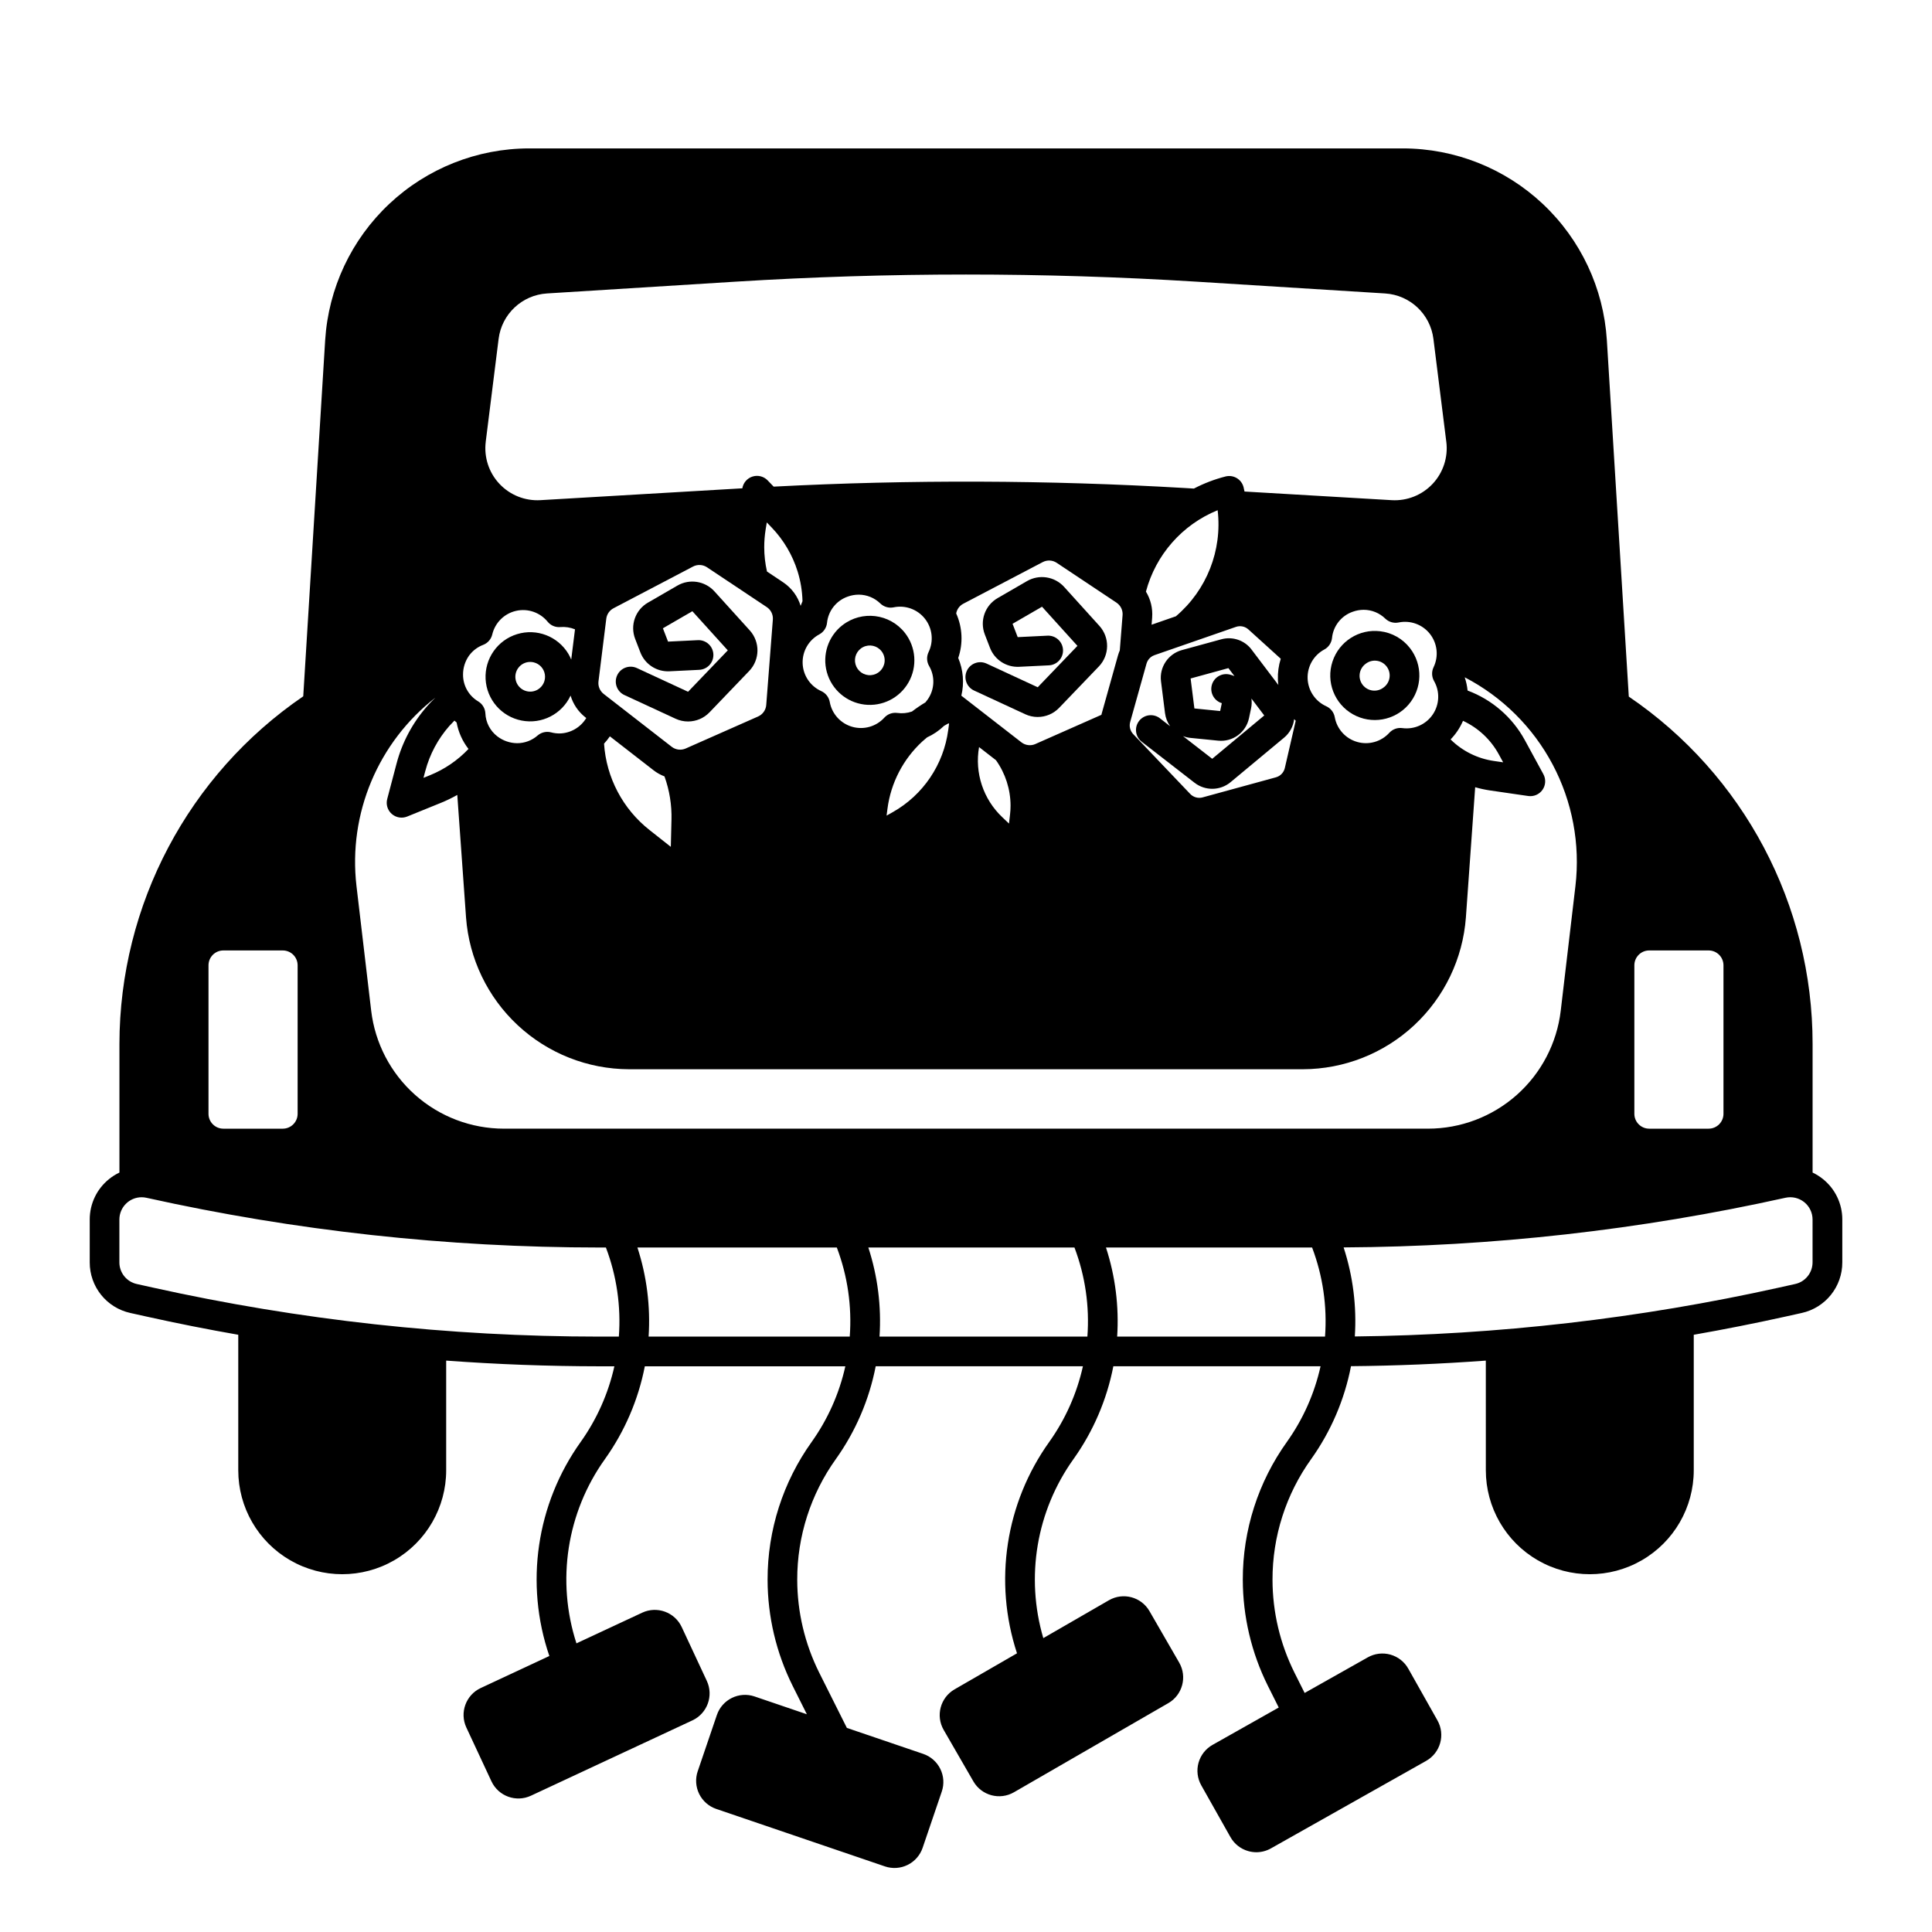<?xml version="1.0" encoding="UTF-8"?>
<!-- Uploaded to: ICON Repo, www.iconrepo.com, Generator: ICON Repo Mixer Tools -->
<svg fill="#000000" width="800px" height="800px" version="1.1" viewBox="144 144 512 512" xmlns="http://www.w3.org/2000/svg">
 <g>
  <path d="m326.34 335.2c2.144 0 4.195-0.871 5.68-2.418l10.527-10.973h0.004c2.848-2.988 2.918-7.664 0.156-10.734l-9.387-10.371c-2.496-2.738-6.562-3.379-9.777-1.531l-7.809 4.519-0.004-0.004c-3.363 1.93-4.809 6.031-3.398 9.645l1.363 3.535c1.215 3.172 4.332 5.203 7.727 5.031l7.844-0.383v-0.004c1.051-0.039 2.043-0.496 2.754-1.27 0.711-0.777 1.082-1.805 1.031-2.856-0.051-1.047-0.52-2.035-1.305-2.738-0.781-0.699-1.812-1.059-2.863-0.996l-7.844 0.383-1.363-3.535 7.809-4.519 9.387 10.371-10.527 10.973-13.559-6.281c-1.977-0.914-4.316-0.055-5.231 1.918-0.914 1.977-0.055 4.316 1.918 5.231l13.562 6.277c1.035 0.48 2.164 0.73 3.305 0.73z"/>
  <path d="m419 334.01c2.144 0 4.195-0.875 5.68-2.422l10.527-10.969h0.004c2.848-2.988 2.918-7.664 0.156-10.734l-9.387-10.375c-2.5-2.734-6.562-3.371-9.781-1.531l-7.809 4.519c-3.363 1.93-4.812 6.031-3.402 9.645l1.367 3.539c1.215 3.168 4.336 5.199 7.727 5.027l7.844-0.383c1.051-0.039 2.043-0.5 2.75-1.273 0.711-0.777 1.082-1.801 1.031-2.852-0.051-1.051-0.52-2.035-1.305-2.738-0.781-0.703-1.812-1.062-2.859-1l-7.844 0.383-1.363-3.539 7.809-4.519 9.387 10.375-10.527 10.969-13.555-6.277h-0.004c-1.973-0.91-4.312-0.055-5.227 1.918-0.914 1.973-0.055 4.312 1.918 5.227l13.555 6.277c1.035 0.484 2.164 0.734 3.309 0.734z"/>
  <path d="m627.07 456.44c-0.836-0.672-1.746-1.242-2.715-1.699v-34.09c0.016-36.855-18.227-71.328-48.707-92.047l-5.816-94.477c-0.871-13.746-6.938-26.645-16.969-36.078-10.035-9.434-23.281-14.699-37.055-14.719h-231.61c-13.773 0.02-27.02 5.285-37.055 14.719-10.031 9.434-16.098 22.332-16.969 36.078l-5.812 94.406c-30.441 20.789-48.668 55.258-48.711 92.117v34.09c-0.969 0.457-1.879 1.027-2.715 1.699-3.266 2.609-5.164 6.562-5.156 10.746v11.328c-0.031 6.465 4.469 12.074 10.789 13.445l4.269 0.949c8.059 1.789 16.16 3.398 24.305 4.82v35.906c0 9.844 5.25 18.938 13.773 23.859 8.527 4.922 19.027 4.922 27.555 0 8.523-4.922 13.773-14.016 13.773-23.859v-29.059c13.523 0.996 27.066 1.5 40.629 1.512l3.945-0.004c-1.605 7.199-4.633 14-8.902 20.008-11.781 16.469-14.883 37.609-8.332 56.77l-18.188 8.488c-3.938 1.84-5.641 6.519-3.809 10.461l6.656 14.27v-0.004c1.84 3.941 6.523 5.644 10.465 3.805l42.805-19.969c3.934-1.844 5.637-6.523 3.801-10.461l-6.656-14.27c-1.844-3.934-6.519-5.637-10.461-3.805l-17.43 8.133c-5.375-16.559-2.57-34.688 7.559-48.844 5.234-7.348 8.836-15.727 10.562-24.582h53.137c-1.598 7.199-4.625 14-8.898 20.008-7.633 10.656-11.73 23.441-11.707 36.551 0.012 9.758 2.285 19.379 6.633 28.113l3.777 7.547-13.867-4.723h0.004c-4.117-1.395-8.586 0.809-9.988 4.922l-5.074 14.902h-0.004c-0.672 1.977-0.531 4.141 0.391 6.016 0.926 1.871 2.555 3.301 4.531 3.973l44.695 15.227c1.977 0.672 4.141 0.531 6.012-0.395 1.875-0.922 3.305-2.551 3.977-4.527l5.074-14.906c0.676-1.977 0.535-4.137-0.391-6.012-0.922-1.875-2.551-3.305-4.527-3.977l-20.23-6.887-7.352-14.684c-3.805-7.641-5.793-16.059-5.805-24.594-0.02-11.469 3.562-22.656 10.246-31.98 5.234-7.344 8.832-15.727 10.551-24.582h54.918-0.004c-1.598 7.199-4.621 14-8.895 20.008-11.637 16.25-14.82 37.078-8.574 56.062l-16.551 9.555c-3.762 2.176-5.055 6.988-2.879 10.754l7.871 13.633v0.004c2.176 3.762 6.988 5.055 10.754 2.879l40.902-23.617v0.004c3.766-2.176 5.055-6.988 2.883-10.754l-7.871-13.633v-0.004c-2.176-3.766-6.988-5.055-10.754-2.879l-17.383 10.035c-4.777-16.211-1.824-33.719 8.008-47.461 5.234-7.348 8.832-15.73 10.551-24.582h54.918-0.004c-1.598 7.195-4.621 14-8.895 20.004-7.637 10.656-11.734 23.441-11.711 36.551 0.016 9.758 2.285 19.379 6.637 28.113l2.887 5.766-17.539 9.898c-1.82 1.023-3.156 2.731-3.719 4.742-0.559 2.012-0.297 4.164 0.727 5.981l7.731 13.715h0.004c1.02 1.824 2.727 3.16 4.738 3.719 0.695 0.195 1.41 0.293 2.129 0.297 1.352-0.004 2.68-0.355 3.856-1.02l41.145-23.195c3.781-2.141 5.121-6.938 2.988-10.727l-7.731-13.715c-1.027-1.82-2.731-3.156-4.742-3.719-2.012-0.559-4.164-0.301-5.984 0.727l-16.738 9.438-2.711-5.41v-0.004c-3.805-7.641-5.793-16.055-5.805-24.594-0.02-11.469 3.562-22.656 10.246-31.977 5.242-7.356 8.84-15.75 10.555-24.617 11.918-0.105 23.824-0.598 35.727-1.477l0.004 29.059c0 9.844 5.25 18.938 13.773 23.859 8.527 4.922 19.027 4.922 27.555 0 8.523-4.922 13.773-14.016 13.773-23.859v-35.906c8.133-1.43 16.234-3.035 24.305-4.82l4.269-0.949h0.004c6.32-1.371 10.82-6.981 10.789-13.445v-11.328c0.008-4.184-1.887-8.137-5.156-10.746zm-49.949-56.625c0-2.176 1.766-3.938 3.938-3.938h15.746c1.043 0 2.043 0.414 2.781 1.152s1.152 1.742 1.152 2.785v39.359c0 1.043-0.414 2.043-1.152 2.781s-1.738 1.156-2.781 1.156h-15.746c-2.172 0-3.938-1.766-3.938-3.938zm-46.891-62.078c0.578-0.855 1.074-1.766 1.484-2.711 4.019 1.863 7.34 4.969 9.469 8.855l1.168 2.141-2.422-0.352c-4.305-0.617-8.305-2.582-11.414-5.621-0.031-0.031-0.059-0.066-0.09-0.098 0.664-0.684 1.27-1.426 1.805-2.215zm-257.51-76.645 3.418-27.281c0.82-6.57 6.199-11.629 12.809-12.043l49.969-3.121c40.684-2.527 81.488-2.527 122.18 0l49.965 3.121c6.613 0.414 11.992 5.473 12.812 12.047l3.414 27.273h0.004c0.504 4.062-0.82 8.137-3.617 11.125-2.801 2.988-6.781 4.578-10.867 4.336l-38.996-2.289c-0.086-0.379-0.156-0.766-0.254-1.145l0.004 0.004c-0.258-1.016-0.906-1.883-1.805-2.418-0.898-0.535-1.973-0.691-2.984-0.43-2.906 0.742-5.715 1.82-8.375 3.203l-2.418-0.145c-36.281-2.125-72.656-2.25-108.95-0.367l-1.582-1.645h0.004c-1.031-1.074-2.586-1.477-4.008-1.031-1.422 0.441-2.473 1.648-2.715 3.121l-53.516 3.141c-4.086 0.238-8.066-1.348-10.863-4.336-2.801-2.984-4.125-7.062-3.621-11.121zm251.32 63.391c1.582 2.773 1.453 6.203-0.332 8.848-1.789 2.648-4.922 4.051-8.086 3.621-1.281-0.176-2.57 0.293-3.441 1.25-2.148 2.363-5.453 3.301-8.52 2.418-3.07-0.879-5.371-3.426-5.938-6.57-0.234-1.273-1.078-2.352-2.258-2.887-2.91-1.312-4.82-4.164-4.934-7.356-0.109-3.188 1.602-6.164 4.414-7.676 1.141-0.613 1.906-1.75 2.051-3.039 0.312-3.188 2.445-5.902 5.469-6.965 0.941-0.344 1.934-0.52 2.934-0.523 2.144 0.008 4.199 0.852 5.731 2.352 0.938 0.895 2.254 1.273 3.523 1.008 3.125-0.645 6.348 0.535 8.312 3.051 1.965 2.519 2.332 5.93 0.945 8.805-0.562 1.168-0.512 2.539 0.129 3.664zm-120.3 7.742c-0.012-0.012-0.023-0.02-0.039-0.031l-4.934-3.832c0.797-3.332 0.508-6.832-0.824-9.992 1.324-3.863 1.129-8.082-0.543-11.809 0.199-1.094 0.887-2.039 1.871-2.559l21.059-11.039c1.18-0.621 2.606-0.547 3.715 0.195l15.828 10.543v0.004c0.27 0.18 0.516 0.398 0.73 0.641l0.008 0.008v0.004c0.641 0.734 0.957 1.695 0.883 2.664l-0.738 9.336c-0.191 0.449-0.359 0.914-0.492 1.383l-4.328 15.461c-0.023 0.078-0.027 0.156-0.047 0.23l-17.496 7.738v0.004c-1.227 0.543-2.656 0.371-3.715-0.457zm8.066 25.254c0.004 0.785-0.043 1.566-0.133 2.348l-0.277 2.426-1.781-1.684h0.004c-5.047-4.769-7.359-11.754-6.16-18.59l4.481 3.481h0.004c2.496 3.512 3.848 7.711 3.863 12.02zm-21.594-37.008c1.621 2.762 1.492 6.215-0.332 8.848-0.195 0.285-0.406 0.555-0.633 0.816-1.234 0.738-2.426 1.547-3.566 2.426-1.246 0.43-2.578 0.559-3.883 0.375-1.285-0.176-2.574 0.293-3.445 1.254-2.148 2.359-5.449 3.297-8.52 2.414-3.066-0.879-5.371-3.426-5.938-6.57-0.23-1.273-1.074-2.356-2.254-2.887-2.91-1.312-4.824-4.164-4.934-7.356-0.109-3.191 1.602-6.168 4.414-7.676 1.141-0.613 1.906-1.75 2.047-3.039 0.316-3.188 2.449-5.902 5.473-6.965 0.938-0.344 1.93-0.523 2.93-0.523 2.144 0.004 4.203 0.848 5.734 2.348 0.938 0.898 2.254 1.277 3.523 1.012 3.125-0.648 6.348 0.535 8.312 3.051s2.332 5.93 0.945 8.805c-0.566 1.168-0.52 2.539 0.125 3.668zm-11.02 37.824v-0.004c0.895-6.82 4.156-13.109 9.211-17.777 0.445-0.41 0.863-0.766 1.277-1.102h0.004c1.668-0.758 3.191-1.797 4.512-3.066l1.168-0.656 0.148 0.113-0.215 1.637-0.004-0.004c-1.207 9.176-6.656 17.25-14.715 21.797l-1.625 0.914zm-75.211-30.395c-1.012-0.793-1.535-2.059-1.375-3.332l2.066-16.605c0.145-1.184 0.867-2.223 1.926-2.777l21.059-11.043h-0.004c1.184-0.621 2.609-0.547 3.719 0.195l15.828 10.547c1.102 0.734 1.719 2 1.613 3.316l-1.754 22.625c-0.102 1.336-0.934 2.508-2.16 3.051l-19.18 8.48h0.004c-0.602 0.266-1.262 0.363-1.91 0.285h-0.035c-0.645-0.086-1.258-0.34-1.77-0.738zm17.965 33.371-0.172 7.148-5.613-4.43c-7.098-5.578-11.488-13.906-12.082-22.914 0.562-0.605 1.078-1.254 1.543-1.938l11.559 8.977h-0.004c0.887 0.688 1.871 1.238 2.918 1.641 1.328 3.691 1.957 7.594 1.855 11.516zm25.312-65.812c-0.48-2.117-0.727-4.277-0.73-6.449 0-1.582 0.129-3.16 0.379-4.723l0.301-1.84 1.289 1.344h0.004c3.16 3.297 5.516 7.281 6.875 11.645 0.793 2.555 1.227 5.211 1.293 7.887-0.18 0.402-0.34 0.816-0.492 1.238h0.004c-0.773-2.547-2.406-4.746-4.617-6.227zm100.43 5.328h-0.004c2.594-9.777 9.633-17.766 19.004-21.574 1.258 10.633-2.898 21.188-11.066 28.109l-6.438 2.234 0.152-1.922h-0.004c0.184-2.398-0.395-4.793-1.645-6.848zm-4.176 34.539 4.328-15.461c0.074-0.258 0.176-0.504 0.309-0.738v-0.012 0.004c0.398-0.707 1.043-1.242 1.812-1.504l8.883-3.082 0.129-0.043 12.555-4.356c1.152-0.402 2.434-0.137 3.332 0.688l8.555 7.754h-0.004c-0.562 1.781-0.816 3.644-0.754 5.512 0.016 0.48 0.062 0.957 0.117 1.43l-7.086-9.359 0.004-0.004c-1.863-2.481-5.055-3.566-8.043-2.734l-10.457 2.863c-3.629 1.012-5.973 4.519-5.516 8.254l1.062 8.43c0.156 1.254 0.621 2.453 1.355 3.481l-2.617-2.031h0.004c-0.824-0.672-1.883-0.984-2.938-0.867-1.059 0.121-2.019 0.66-2.672 1.5-0.648 0.84-0.934 1.906-0.785 2.957 0.148 1.055 0.715 2 1.57 2.629l13.945 10.824h0.004c2.812 2.164 6.75 2.098 9.488-0.16l14.195-11.809c1.492-1.234 2.449-2.996 2.68-4.918 0.137 0.148 0.27 0.297 0.41 0.434l-2.887 12.527c-0.277 1.195-1.188 2.144-2.371 2.465l-19.402 5.312v0.004c-1.188 0.324-2.457-0.027-3.305-0.918l-15.105-15.852c-0.812-0.859-1.113-2.078-0.797-3.219zm24.281-4.981-0.438 2.086-6.828-0.688-1-7.941 10.016-2.746 1.605 2.121c-0.422-0.184-0.859-0.328-1.309-0.43-2.066-0.484-4.144 0.758-4.699 2.809-0.551 2.047 0.621 4.168 2.652 4.789zm-0.961 9.938c3.852 0.387 7.375-2.191 8.168-5.981l0.551-2.617c0.18-0.844 0.207-1.711 0.09-2.566l3.398 4.488-13.789 11.48-7.758-6.019v0.004c0.648 0.25 1.324 0.41 2.016 0.48zm-198.61-22.434c0.066-0.086 0.137-0.168 0.195-0.258h0.004c0.934-1.223 2.195-2.156 3.633-2.699 1.207-0.469 2.106-1.5 2.402-2.762 0.738-3.106 3.172-5.527 6.281-6.242 3.109-0.719 6.359 0.391 8.383 2.859 0.812 1.008 2.074 1.543 3.367 1.43 1.324-0.113 2.66 0.094 3.894 0.598l-1 8.012c-0.215-0.523-0.465-1.027-0.75-1.512-2.793-4.656-8.395-6.812-13.586-5.227-5.191 1.582-8.637 6.5-8.355 11.922 0.285 5.418 4.223 9.949 9.555 10.984 5.328 1.035 10.676-1.695 12.965-6.617 0.684 2.285 2.059 4.301 3.938 5.773l0.219 0.168c-1.504 2.504-4.195 4.051-7.113 4.094-0.746-0.004-1.492-0.102-2.211-0.293-1.254-0.328-2.582-0.02-3.562 0.824-1.496 1.316-3.418 2.043-5.414 2.047-1.879-0.012-3.707-0.633-5.207-1.766-0.016-0.012-0.023-0.027-0.039-0.035-0.016-0.012-0.023-0.012-0.035-0.02-1.906-1.469-3.062-3.707-3.156-6.109-0.074-1.293-0.777-2.465-1.883-3.137-2.527-1.492-4.062-4.215-4.035-7.148 0-1.742 0.527-3.445 1.516-4.883zm18.312 8.879c-1.051 0.633-2.34 0.738-3.481 0.281-1.141-0.453-2.004-1.418-2.336-2.602-0.328-1.184-0.086-2.453 0.656-3.43 0.742-0.98 1.898-1.559 3.129-1.559 0.32 0 0.645 0.039 0.957 0.117 1.547 0.383 2.707 1.66 2.941 3.238 0.234 1.574-0.5 3.133-1.867 3.953zm-22.105 8.23c0.195 0.168 0.375 0.348 0.574 0.508h0.004c0.469 2.559 1.551 4.961 3.148 7.012-2.863 3.023-6.344 5.394-10.203 6.961l-1.723 0.699 0.473-1.797h0.004c1.164-4.418 3.34-8.504 6.356-11.938 0.445-0.496 0.902-0.973 1.371-1.438zm-5.004-6.117c-0.789 0.75-1.547 1.535-2.273 2.363-3.82 4.352-6.578 9.531-8.055 15.129l-2.481 9.406c-0.379 1.441 0.086 2.977 1.207 3.961s2.699 1.25 4.082 0.691l9.012-3.66c1.465-0.598 2.891-1.289 4.269-2.07l2.32 32.484v0.004c0.812 10.906 5.707 21.105 13.715 28.562 8.004 7.453 18.527 11.613 29.465 11.648h178.61c10.941-0.035 21.461-4.195 29.465-11.648 8.004-7.457 12.902-17.656 13.715-28.562l2.461-34.531c1.262 0.367 2.547 0.648 3.848 0.844l10.203 1.484c1.473 0.215 2.945-0.422 3.797-1.645 0.852-1.223 0.938-2.824 0.227-4.133l-4.93-9.055c-3.312-6.051-8.691-10.707-15.156-13.113-0.121-1.195-0.379-2.375-0.762-3.512 9.922 5.152 18.043 13.199 23.285 23.074 5.242 9.879 7.356 21.113 6.059 32.219l-3.894 33.043v0.004c-1.016 8.613-5.156 16.559-11.641 22.324s-14.855 8.949-23.531 8.953h-244.9c-8.68-0.004-17.051-3.188-23.535-8.953s-10.625-13.711-11.641-22.328l-3.898-33.043c-2.227-19.16 5.719-38.094 20.953-49.93zm-60.168 70.973c0-2.176 1.762-3.938 3.938-3.938h15.742c1.043 0 2.047 0.414 2.785 1.152 0.738 0.738 1.152 1.742 1.152 2.785v39.359c0 1.043-0.414 2.043-1.152 2.781-0.738 0.738-1.742 1.156-2.785 1.156h-15.742c-2.176 0-3.938-1.766-3.938-3.938zm108.74 98.398h-5.137c-39.797-0.008-79.477-4.363-118.33-12.988l-4.269-0.949c-2.707-0.586-4.637-2.992-4.625-5.762v-11.328c0.004-3.258 2.641-5.898 5.894-5.906 0.434 0 0.867 0.051 1.289 0.145 39.414 8.75 79.668 13.168 120.04 13.176h1.711c2.856 7.523 4.027 15.586 3.43 23.613zm61.195 0h-53.305c0.523-7.988-0.484-16.004-2.965-23.613h52.844c2.856 7.523 4.023 15.586 3.426 23.613zm62.977 0h-55.086c0.523-7.988-0.484-16.004-2.965-23.613h54.625c2.856 7.523 4.023 15.586 3.426 23.613zm62.977 0h-55.086c0.52-7.988-0.484-16.004-2.965-23.613h54.625c2.856 7.523 4.023 15.586 3.426 23.613zm129.2-19.699c0.012 2.769-1.914 5.176-4.625 5.762l-4.269 0.949c-36.922 8.195-74.594 12.535-112.41 12.949 0.52-7.984-0.492-15.992-2.969-23.598 39.387-0.211 78.641-4.621 117.09-13.156 1.75-0.387 3.578 0.039 4.977 1.16 1.395 1.121 2.207 2.812 2.207 4.606z"/>
  <path d="m367.24 309.69c-3.762 2.941-5.387 7.859-4.109 12.461 1.273 4.602 5.195 7.984 9.938 8.566 4.738 0.582 9.363-1.746 11.715-5.902 2.356-4.156 1.973-9.32-0.965-13.082-4.019-5.137-11.434-6.047-16.578-2.039zm11.172 9.789h0.004c-0.23 1.863-1.742 3.309-3.617 3.445-1.871 0.141-3.582-1.066-4.082-2.875-0.504-1.809 0.344-3.723 2.023-4.566 1.676-0.844 3.715-0.387 4.871 1.094 0.645 0.82 0.934 1.867 0.805 2.902z"/>
  <path d="m509.78 311.29c-5.59-0.688-10.891 2.672-12.652 8.02-1.766 5.352 0.492 11.203 5.394 13.977 4.902 2.773 11.082 1.699 14.762-2.566 3.676-4.266 3.828-10.539 0.363-14.977-1.922-2.477-4.754-4.078-7.867-4.453zm0.984 14.82c-0.816 0.688-1.879 1.012-2.941 0.898-1.059-0.113-2.031-0.648-2.688-1.492-0.656-0.84-0.945-1.91-0.797-2.969 0.148-1.055 0.719-2.008 1.582-2.637 1.715-1.336 4.188-1.031 5.523 0.684 1.34 1.711 1.035 4.184-0.68 5.523z"/>
 </g>
</svg>